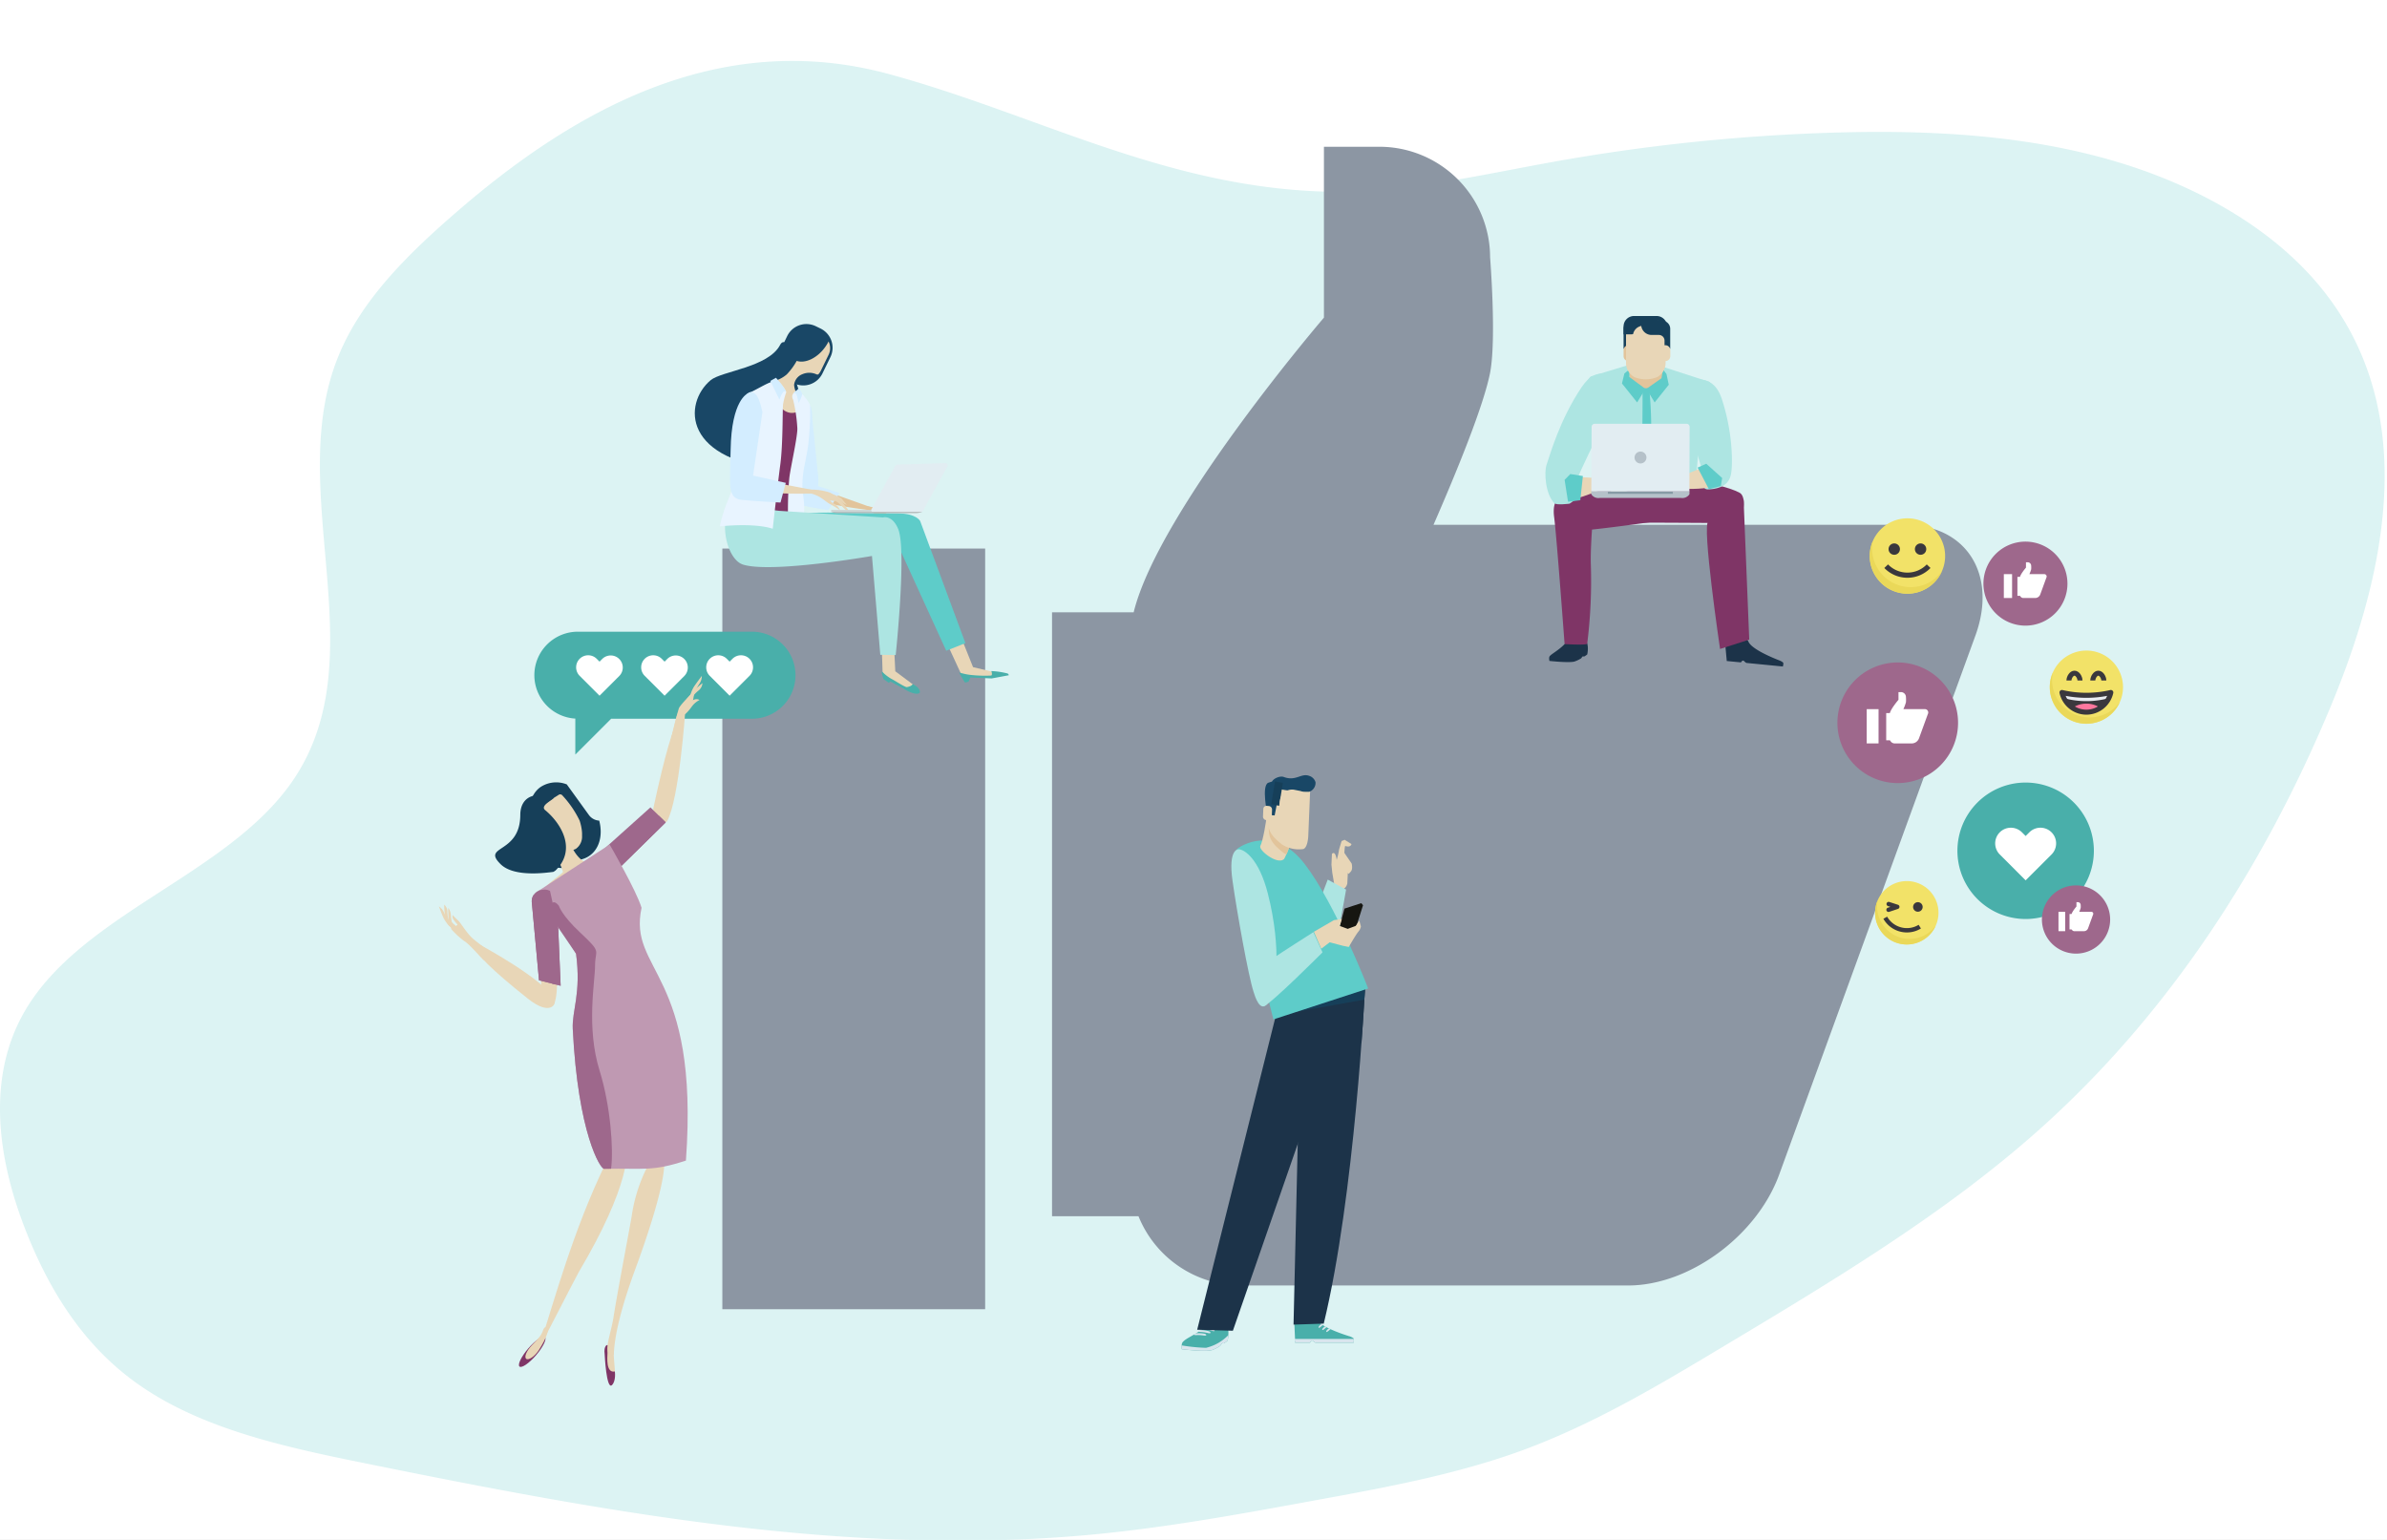 <svg xmlns="http://www.w3.org/2000/svg" xmlns:xlink="http://www.w3.org/1999/xlink" width="620" height="400" viewBox="0 0 620 400">
  <rect x="0" y="0" width="620" height="400" fill="#808080" stroke="none"/>
  <defs>
    <clipPath id="clip-path">
      <path id="Path_121345" data-name="Path 121345" d="M0,95.682H437.434v-321.8H0Z" transform="translate(0 226.121)" fill="none"/>
    </clipPath>
    <clipPath id="clip-Universities_illustration">
      <rect width="620" height="400"/>
    </clipPath>
  </defs>
  <g id="Universities_illustration" data-name="Universities – illustration" clip-path="url(#clip-Universities_illustration)">
    <rect width="620" height="400" fill="#fff"/>
    <g id="educate_0" transform="translate(-4.003 -2.6)">
      <path id="Path_148285" d="M345.94,52.29c21.15.92,41.89-4.16,62.62-7.85a496.354,496.354,0,0,1,69.54-7.32c24.81-.85,50.02.21,73.66,6.91s45.72,19.36,58.48,37.79c21.71,31.19,13.09,71.01-1.14,104.96-16.9,40.29-41.16,78.71-75.67,109.46-24.51,21.81-53.7,39.29-82.71,56.66-16.38,9.82-32.87,19.63-51.22,26.4-17.08,6.26-35.36,9.64-53.52,12.95-19.42,3.57-38.84,7.14-58.56,8.99-62.96,5.88-126.4-5.93-188.27-18.48-21.8-4.41-44.47-9.3-61.28-22.08-13.12-9.95-21.39-23.82-27.03-38.06-7.38-18.6-10.54-39.89-.4-57.37,15.01-25.8,53.83-35.64,70.23-60.8,21.03-32.23-3.05-74.61,11.29-109.49,5.96-14.55,18.1-26.46,30.7-37.35,30.01-26,67.92-47.83,112.24-35.77C272.4,32.05,305.17,50.52,345.94,52.29Z" fill="#dcf3f3"/>
    </g>
    <g id="Group_19580" data-name="Group 19580" transform="translate(114 264.242)">
      <g id="Group_19420" data-name="Group 19420" transform="translate(0 -226.121)" clip-path="url(#clip-path)">
        <g id="Group_19419" data-name="Group 19419" transform="translate(159.26 -0.001)">
          <path id="Path_121344" data-name="Path 121344" d="M65.875,29.2H-56.6c5.98-13.721,13-30.84,14.7-39.508,1.688-8.8,0-29.936,0-29.936A28.765,28.765,0,0,0-70.66-69h-14.4v44.391S-128,25.454-134.484,51.935h-21.2V208.8h22.456a28.749,28.749,0,0,0,26.648,17.989H-6.016c15.867,0,33.37-12.877,39.183-28.753l51-140.1C89.938,42.048,81.752,29.2,65.875,29.2" transform="translate(155.68 69)" fill="#8c96a3"/>
        </g>
      </g>
      <path id="Path_121346" data-name="Path 121346" d="M51.733,44.8h68.261V-152.784H51.733Z" transform="translate(21.891 31.032)" fill="#8c96a3"/>
      <g id="Group_19427" data-name="Group 19427" transform="translate(0 -226.121)" clip-path="url(#clip-path)">
        <g id="Group_19421" data-name="Group 19421" transform="translate(66.465 50.751)">
          <path id="Path_121347" data-name="Path 121347" d="M1.22,2.942C4.064.553,16.22-.385,19.276-6.227c1.7-3.253,4.877,5.3,3.885,8.634,5.815,18.165,2.932,24.186-2.2,23.809C-6.257,24.217-5.91,8.941,1.22,2.942" transform="translate(2.884 6.953)" fill="#194766"/>
        </g>
        <g id="Group_19422" data-name="Group 19422" transform="translate(94.92 89.274)">
          <path id="Path_121348" data-name="Path 121348" d="M0,.158s-.272,1.207,5.556,2.69A112.515,112.515,0,0,0,20.3,5.054L7.176.387S2.076-1.161,0,.158" transform="translate(0.001 0.374)" fill="#e2c49b"/>
        </g>
        <g id="Group_19423" data-name="Group 19423" transform="translate(109.625 93.364)">
          <path id="Path_121349" data-name="Path 121349" d="M.268.18c2.747.786,3.531,2.5,4.5,3.242a19.772,19.772,0,0,1,1.87,1.689C6.362,3.762,5.484,3.475,5.148,2.966s-.273-.283.726-.077c.565.118,1.262,1.38,1.812,2.123a2.331,2.331,0,0,0,.848.794A12.877,12.877,0,0,0,7.428,3.551,14.74,14.74,0,0,0,5.2.863,11.253,11.253,0,0,0,1.5-.328C-.03-.553-1.712-.389.268.18" transform="translate(0.633 0.425)" fill="#e2c49b"/>
        </g>
        <g id="Group_19424" data-name="Group 19424" transform="translate(115.296 94.662)">
          <path id="Path_121350" data-name="Path 121350" d="M0,0A15.443,15.443,0,0,1,2.239,1.523c.2.266.955,1.7.955,1.7a2.846,2.846,0,0,1-1.083-.911A24.893,24.893,0,0,0,0,0" fill="#e2c49b"/>
        </g>
        <g id="Group_19425" data-name="Group 19425" transform="translate(92.16 87.814)">
          <path id="Path_121351" data-name="Path 121351" d="M1.788.065S-3.623-1.141-4.171,2.116c-.312,1.852.726,2.825,2.362,3.158C1.244,5.9,4.754,6.446,4.754,6.446l2.93-4.462Z" transform="translate(4.226 0.153)" fill="#d3edff"/>
        </g>
        <g id="Group_19426" data-name="Group 19426" transform="translate(92.18 66.761)">
          <path id="Path_121352" data-name="Path 121352" d="M1.873,5.525.365-9.267s.11-3.868-1.285-3.788C-2.931-12.942-3.314-9.6-3.491-8.4a39.569,39.569,0,0,0-.828,9.558c.023,3.793-.249,8.078-.007,10.637.162,1.765,1.883-.194,3.672-.36,3.337-.315,2.528-5.909,2.528-5.909" transform="translate(4.427 13.057)" fill="#d3edff"/>
        </g>
      </g>
      <g id="Group_19428" data-name="Group 19428" transform="translate(130.941 -100.897)">
        <path id="Path_121354" data-name="Path 121354" d="M0,.462,4.941,11.178l6.851.151,3.461-.7L7.8,8.857,3.813-1.091Z" transform="translate(0 1.091)" fill="#e8d6b7"/>
      </g>
      <g id="Group_19436" data-name="Group 19436" transform="translate(0 -226.121)" clip-path="url(#clip-path)">
        <g id="Group_19429" data-name="Group 19429" transform="translate(135.184 136.201)">
          <path id="Path_121355" data-name="Path 121355" d="M.432.886,1.343.673,1.852-.434l5.526.243,4.452-.827a.818.818,0,0,0-.3-.45A19.974,19.974,0,0,0,7.288-2.1s.364.959-.03,1.163a33.359,33.359,0,0,1-5.681-.206C-.184-1.388-1.1-1.832-1.016-1.6-.9-1.254.432.886.432.886" transform="translate(1.02 2.095)" fill="#49afaa"/>
        </g>
        <g id="Group_19430" data-name="Group 19430" transform="translate(92.115 95.028)">
          <path id="Path_121356" data-name="Path 121356" d="M3.41,2.964l16.153-.431L31.6,28.875l4.984-1.97L24.841-4.792s-.931-2-5.808-2c-4.75,0-23.913-.524-26.089.081C-12.219-5.276,4.3-1.412,3.41,2.964" transform="translate(8.058 7.005)" fill="#5eccc9"/>
        </g>
        <g id="Group_19431" data-name="Group 19431" transform="translate(88.998 46.053)">
          <path id="Path_121357" data-name="Path 121357" d="M3.16,3.813a5.55,5.55,0,0,1-7.419,2.56l-.094-2.98A5.548,5.548,0,0,1-6.907-4.022l.912-1.87A5.548,5.548,0,0,1,1.421-8.451l1.247.606A5.551,5.551,0,0,1,5.227-.425Z" transform="translate(7.468 9.012)" fill="#194766"/>
        </g>
        <g id="Group_19432" data-name="Group 19432" transform="translate(86.563 50.575)">
          <path id="Path_121358" data-name="Path 121358" d="M4.354,0a10.483,10.483,0,0,1-.8,1.348c-2.064,2.956-5.2,4.439-7.469,3.7A16.821,16.821,0,0,1-6.508,8.569,8.475,8.475,0,0,1-9.65,10.255c-1.452,2.059-.629,7.991,4.555,8.6,3.12.367,2.481-2.917,1.39-4.967a5.588,5.588,0,0,1-.887-2.61A3.366,3.366,0,0,1-2.4,8.488a4.531,4.531,0,0,1,3.586.037.629.629,0,0,0,.511.02,3.886,3.886,0,0,0,.666-.963l2-4.114A3.919,3.919,0,0,0,4.354,0" transform="translate(10.289)" fill="#e8d6b7"/>
        </g>
        <g id="Group_19433" data-name="Group 19433" transform="translate(84.935 67.643)">
          <path id="Path_121359" data-name="Path 121359" d="M0,9.555s2.372.49,3.027.736A11,11,0,0,0,6.478,10.2S6.8-2.488,7.427-6.916,9.2-12.548,9.186-13.933A15.333,15.333,0,0,0,8.6-18.385c-.394-1.716.753-4,.361-3.565-.625.706-2.97,1.8-5.162-.626C3.426-22.993,0,9.555,0,9.555" transform="translate(0 22.58)" fill="#7f3566"/>
        </g>
        <g id="Group_19434" data-name="Group 19434" transform="translate(90.659 63.13)">
          <path id="Path_121360" data-name="Path 121360" d="M.8,0S4.018,3.245,3.888,4.312a79.227,79.227,0,0,1-.539,10.315C2.607,19.4,2.012,20.58,1.891,24.06s.685,4.259.393,8.535c-.229,3.349-.757,6.3-.757,6.3a2.777,2.777,0,0,1-2.664-.82c-1.148-1.24-.731-12.884-.312-15.751S.658,11.942.557,9.945a40.65,40.65,0,0,0-1.1-7.393C-1.425.985.543.162.8,0" transform="translate(1.882)" fill="#e8f4ff"/>
        </g>
        <g id="Group_19435" data-name="Group 19435" transform="translate(92.007 62.827)">
          <path id="Path_121361" data-name="Path 121361" d="M.4,0A1.7,1.7,0,0,1,0,.433a7.3,7.3,0,0,0-.945.861S-.3.981-.055,1.54A10.837,10.837,0,0,1,.433,3.766S1.624,1.8,1.343,1.173C.829.043.4,0,.4,0" transform="translate(0.943 0)" fill="#d3edff"/>
        </g>
      </g>
      <g id="Group_19437" data-name="Group 19437" transform="translate(115.008 -97.743)">
        <path id="Path_121363" data-name="Path 121363" d="M0,.219l.239,7.5,1.53,1.8L5.843,11.87l3.02-.546L3.538,7.357,3.149-.517Z" transform="translate(0 0.517)" fill="#e8d6b7"/>
      </g>
      <g id="Group_19446" data-name="Group 19446" transform="translate(0 -226.121)" clip-path="url(#clip-path)">
        <g id="Group_19438" data-name="Group 19438" transform="translate(115.043 136.3)">
          <path id="Path_121364" data-name="Path 121364" d="M.13.584,1.5,1.562l.421-.333L6.456,3.716S8.85,4.922,9.514,4.14c.213-.25-.053-1.073-.823-1.644a6.451,6.451,0,0,0-.976-.623s-.158.585-1.518.808C5.764,2.757,3.069.974,2.145.513A10.627,10.627,0,0,1-.261-1.373C-.477-1.084.13.584.13.584" transform="translate(0.308 1.38)" fill="#49afaa"/>
        </g>
        <g id="Group_19439" data-name="Group 19439" transform="translate(74.316 89.553)">
          <path id="Path_121365" data-name="Path 121365" d="M2.592,0,4.539,4.6l3.349.411L34.921,6.736s2.421-.749,3.958,3.074c2.194,5.441-.672,32.67-.672,32.67l-4-.063L32.043,16.743S6.061,21.289-1.422,18.99c-2.87-.881-5.065-5.952-4.655-11.073a17.544,17.544,0,0,1,3-7.706Z" transform="translate(6.127)" fill="#ade5e2"/>
        </g>
        <g id="Group_19440" data-name="Group 19440" transform="translate(72.973 60.891)">
          <path id="Path_121366" data-name="Path 121366" d="M4.085,11.4S5.338.065,6.051-5.3s.554-14.364.717-15.652A18.506,18.506,0,0,1,7.61-24.1S6.3-27.027,4.6-26.93c-1.5.083-4.732,2.274-7.022,3.2-1.584.646-2.257,18.107-2.4,19.06C-5.335-1.24-7.02,2.694-8.113,5.408a39.208,39.208,0,0,0-1.54,5.382S-1,9.771,4.085,11.4" transform="translate(9.653 26.933)" fill="#e8f4ff"/>
        </g>
        <g id="Group_19441" data-name="Group 19441" transform="translate(86.08 60.004)">
          <path id="Path_121367" data-name="Path 121367" d="M.435,0,1.708,1.435s1.778,2.456,1.2,2.111C2.176,3.108,1.333,5.67,1.333,5.67L-1.029.821Z" transform="translate(1.029)" fill="#d3edff"/>
        </g>
        <g id="Group_19442" data-name="Group 19442" transform="translate(76.944 86.438)">
          <path id="Path_121368" data-name="Path 121368" d="M.07.327S-1.905,1.733,5.565,2.5a153.642,153.642,0,0,0,18.618.216L7.095-.52S2.381-1.476.07.327" transform="translate(0.166 0.773)" fill="#e8d6b7"/>
        </g>
        <g id="Group_19443" data-name="Group 19443" transform="translate(94.17 89.064)">
          <path id="Path_121369" data-name="Path 121369" d="M.355.225C3.9.691,5.2,2.505,6.53,3.188a24.554,24.554,0,0,1,2.631,1.62c-.6-1.479-1.736-1.672-2.25-2.192s-.391-.278.882-.2c.723.046,1.826,1.361,2.646,2.115a2.994,2.994,0,0,0,1.2.764,14.708,14.708,0,0,0-1.8-2.367A18.487,18.487,0,0,0,6.576.235,15.349,15.349,0,0,0,1.781-.532C-.154-.552-2.2-.106.355.225" transform="translate(0.839 0.532)" fill="#e8d6b7"/>
        </g>
        <g id="Group_19444" data-name="Group 19444" transform="translate(101.387 89.873)">
          <path id="Path_121370" data-name="Path 121370" d="M0,0A20.6,20.6,0,0,1,3.057,1.369c.3.268,1.5,1.772,1.5,1.772A3.727,3.727,0,0,1,3.05,2.28,31.523,31.523,0,0,0,0,0" fill="#e8d6b7"/>
        </g>
        <g id="Group_19445" data-name="Group 19445" transform="translate(75.607 63.706)">
          <path id="Path_121371" data-name="Path 121371" d="M1.782,6.457,4.213-10s-.6-3.39-1.655-4.55C1.31-15.929.382-14.869.382-14.869S-3.85-13.24-4.045-.212C-4.183,8.708-5,12.376-1.156,12.763c3.585.363,10.062.69,10.062.69l1.376-5.115Z" transform="translate(4.212 15.259)" fill="#d3edff"/>
        </g>
      </g>
      <path id="Path_121373" data-name="Path 121373" d="M71.59-159.356H95.176v-.485H71.59Z" transform="translate(30.293 28.046)" fill="#ccd6d6"/>
      <g id="Group_19454" data-name="Group 19454" transform="translate(0 -226.121)" clip-path="url(#clip-path)">
        <g id="Group_19447" data-name="Group 19447" transform="translate(112.293 82.171)">
          <path id="Path_121374" data-name="Path 121374" d="M0,3.606a.644.644,0,0,0,.6.679h12.1c.327,0,.777-.239,1.178-1.193l5.98-10.918a.624.624,0,0,0-.7-.683L6.743-8.137a1.163,1.163,0,0,0-.784.825Z" transform="translate(0 8.521)" fill="#e2edf2"/>
        </g>
        <g id="Group_19448" data-name="Group 19448" transform="translate(101.826 94.811)">
          <path id="Path_121375" data-name="Path 121375" d="M3.548,0H-8.384A4.434,4.434,0,0,0-6.451.374H13.423A4.423,4.423,0,0,0,15.357,0Z" transform="translate(8.384)" fill="#b7bfbf"/>
        </g>
        <g id="Group_19449" data-name="Group 19449" transform="translate(301.669 85.117)">
          <path id="Path_121376" data-name="Path 121376" d="M2.29,3.721s18.147.036,25.15.145c4.847.071,5.288-6.838,3.376-7.879-5.8-3.159-23.909-4.78-23.909-4.78L-5.412,2.518s.693-.02,7.7,1.2" transform="translate(5.412 8.793)" fill="#7f3566"/>
        </g>
        <g id="Group_19450" data-name="Group 19450" transform="translate(325.044 60.484)">
          <path id="Path_121377" data-name="Path 121377" d="M.427.035s4.666-1.306,6.7,4.786c3.118,9.349,2.842,17.925,2.408,19.752-.2.841-.8,3.747-6.011,3.86C1.4,28.478,2.25,23.947,2.25,23.947a98.769,98.769,0,0,1-2.8-10.355C-1.993,7.082.427.035.427.035" transform="translate(1.009 0.083)" fill="#ade5e2"/>
        </g>
        <g id="Group_19451" data-name="Group 19451" transform="translate(297.711 56.648)">
          <path id="Path_121378" data-name="Path 121378" d="M9.651,1.332-2.313-2.538l-9.057-.609-9.924,3s-3.249,2.24-.232,9.431,1.856,18.467,1.856,18.467l25.6.82A208.386,208.386,0,0,1,8.11,7.732c.38-2.325.427-5.062,1.541-6.4" transform="translate(22.809 3.147)" fill="#ade5e2"/>
        </g>
        <g id="Group_19452" data-name="Group 19452" transform="translate(312.513 57.399)">
          <path id="Path_121379" data-name="Path 121379" d="M.029,9.059H1.334a108.485,108.485,0,0,0-.2-30.467c-.393.235-.784.47-1.18.7C.282-10.453-.281-.2.029,9.059" transform="translate(0.068 21.408)" fill="#5eccc9"/>
        </g>
        <g id="Group_19453" data-name="Group 19453" transform="translate(308.468 47.765)">
          <path id="Path_121380" data-name="Path 121380" d="M2.744,3.66A2.978,2.978,0,0,1,.247,6.3h-3.38A2.972,2.972,0,0,1-5.628,3.66Q-6.045.24-6.459-3.184c-.185-1.369.628-4.113,2.428-4.926a6.459,6.459,0,0,1,5.176,0c1.8.813,2.614,3.556,2.429,4.926Q3.158.24,2.744,3.66" transform="translate(6.485 8.65)" fill="#e2c49b"/>
        </g>
      </g>
      <g id="Group_19455" data-name="Group 19455" transform="translate(307.293 -168.271)">
        <path id="Path_121382" data-name="Path 121382" d="M1.809,1.5-.34,5.019-4.275.1l.619-2.59L-2.378-3.54l.016,1.95Z" transform="translate(4.275 3.54)" fill="#5eccc9"/>
      </g>
      <g id="Group_19456" data-name="Group 19456" transform="translate(313.637 -168.291)">
        <path id="Path_121383" data-name="Path 121383" d="M0,1.5,2.145,5.025,5.809.439l-.6-2.809L4.289-3.554l-.371,2.3Z" transform="translate(0 3.554)" fill="#5eccc9"/>
      </g>
      <g id="Group_19476" data-name="Group 19476" transform="translate(0 -226.121)" clip-path="url(#clip-path)">
        <g id="Group_19457" data-name="Group 19457" transform="translate(307.709 43.965)">
          <path id="Path_121384" data-name="Path 121384" d="M1.573,0A2.7,2.7,0,0,0-.691,1.222h-.929a2.1,2.1,0,0,0-2.1,2.1V8.5h1.474V6.393A1.476,1.476,0,0,1-.767,4.92h.4A2.708,2.708,0,0,0,2.338,2.212V0Z" transform="translate(3.717)" fill="#163f59"/>
        </g>
        <g id="Group_19458" data-name="Group 19458" transform="translate(307.709 51.553)">
          <path id="Path_121385" data-name="Path 121385" d="M.8.845A1.284,1.284,0,0,1-.491,2.128H-.6A1.283,1.283,0,0,1-1.88.845V-.714A1.284,1.284,0,0,1-.6-2h.107A1.29,1.29,0,0,1,.687-1.23" transform="translate(1.88 1.996)" fill="#e2c49b"/>
        </g>
        <g id="Group_19459" data-name="Group 19459" transform="translate(311.848 43.965)">
          <path id="Path_121386" data-name="Path 121386" d="M0,.611V-1.445H4.444a2.705,2.705,0,0,1,2.707,2.7V3.317H2.705A2.7,2.7,0,0,1,0,.611" transform="translate(0 1.445)" fill="#163f59"/>
        </g>
        <g id="Group_19460" data-name="Group 19460" transform="translate(308.343 45.181)">
          <path id="Path_121387" data-name="Path 121387" d="M3.055,3.325A4.229,4.229,0,0,1,.863,6.8a7.854,7.854,0,0,1-5.9,0A4.222,4.222,0,0,1-7.22,3.325V-5.839A2.271,2.271,0,0,1-4.815-7.858H.649A2.271,2.271,0,0,1,3.055-5.839Z" transform="translate(7.22 7.858)" fill="#e8d6b7"/>
        </g>
        <g id="Group_19461" data-name="Group 19461" transform="translate(312.279 43.965)">
          <path id="Path_121388" data-name="Path 121388" d="M.669,0A2.7,2.7,0,0,1,2.934,1.222h.931a2.1,2.1,0,0,1,2.095,2.1V8.5H4.485V6.393A1.476,1.476,0,0,0,3.008,4.92H1.123A2.706,2.706,0,0,1-1.582,2.212V0Z" transform="translate(1.582)" fill="#163f59"/>
        </g>
        <g id="Group_19462" data-name="Group 19462" transform="translate(317.167 51.553)">
          <path id="Path_121389" data-name="Path 121389" d="M0,.381A1.281,1.281,0,0,1,1.284-.9h.108A1.284,1.284,0,0,1,2.676.381V1.94A1.286,1.286,0,0,1,1.392,3.223H1.284A1.284,1.284,0,0,1,.108,2.459" transform="translate(0 0.901)" fill="#e8d6b7"/>
        </g>
        <g id="Group_19463" data-name="Group 19463" transform="translate(307.708 43.965)">
          <path id="Path_121390" data-name="Path 121390" d="M1.359.769A2.821,2.821,0,0,0,1.41.238V-1.818H-.505A2.705,2.705,0,0,0-3.212.886V2.945H-1.3A2.632,2.632,0,0,0-.74,2.887,2.716,2.716,0,0,1,1.359.769" transform="translate(3.212 1.818)" fill="#163f59"/>
        </g>
        <g id="Group_19464" data-name="Group 19464" transform="translate(288.373 127.964)">
          <path id="Path_121391" data-name="Path 121391" d="M.044,1.3c-.279.339-.074,1.23-.074,1.23s4.883.544,6.455.175a8.254,8.254,0,0,0,1.749-.82c.108-.063.3-.438.408-.5.2-.118.3.078.467-.027A5.336,5.336,0,0,0,9.8.838C10.226-1.4,9.654-2.3,9.654-2.3S5.5-3.686,4.717-2.724C2.881-.454.654.555.044,1.3" transform="translate(0.103 3.064)" fill="#1c3349"/>
        </g>
        <g id="Group_19465" data-name="Group 19465" transform="translate(334.172 127.761)">
          <path id="Path_121392" data-name="Path 121392" d="M0,.633l.339,3.69,3.694.36s.255-.494.568-.464c.262.026.554.572.909.608.777.08,1.642.161,1.985.195l7.412.726s.243-.746.064-1.029a3.611,3.611,0,0,0-1.086-.595C12.03,3.4,6.733,1.194,5.96-.723,5.024-3.056,0,.633,0,.633" transform="translate(0 1.496)" fill="#1c3349"/>
        </g>
        <g id="Group_19466" data-name="Group 19466" transform="translate(316.096 83.172)">
          <path id="Path_121393" data-name="Path 121393" d="M3.714,0-8.777,5.1s8.861,1.264,14.4.137C9.368,4.473,3.885-.16,3.714,0" transform="translate(8.777 0.003)" fill="#e8d6b7"/>
        </g>
        <g id="Group_19467" data-name="Group 19467" transform="translate(289.572 89.979)">
          <path id="Path_121394" data-name="Path 121394" d="M3.17.288s-1.2,11.405-1.032,17.436A130.873,130.873,0,0,1,1.2,38.415c-.067.457-5.876.114-5.876.114S-6.762,10.254-7.384,5.6-6.2-2.419,3.17.288" transform="translate(7.492 0.68)" fill="#7f3566"/>
        </g>
        <g id="Group_19468" data-name="Group 19468" transform="translate(329.345 91.698)">
          <path id="Path_121395" data-name="Path 121395" d="M2.209.594S.336,3.551-4.8,4.25C-6.654,4.5-1.8,37.35-1.8,37.35L5.783,34.92,4.315-1.4Z" transform="translate(5.221 1.404)" fill="#7f3566"/>
        </g>
        <g id="Group_19469" data-name="Group 19469" transform="translate(291.032 85.098)">
          <path id="Path_121396" data-name="Path 121396" d="M7.378,3.643S-2.542,5.058-9.162,5.753c-2.428.255-4.528-6.539-4.81-6.835a5.021,5.021,0,0,0-3.461-1.688C-16-4.319-8.57-5.759-.808-7.582s8.946-.672,8.946-.672Z" transform="translate(17.435 8.61)" fill="#7f3566"/>
        </g>
        <g id="Group_19470" data-name="Group 19470" transform="translate(291.032 85.098)">
          <path id="Path_121397" data-name="Path 121397" d="M4.944.306C-2.818,2.129-10.246,3.568-11.682,5.117A5.009,5.009,0,0,1-8.22,6.805c.075.081.524,2.261.844,3.04C-8.642,7.565,9.6,1.135,13.542-.53c-.737-.235-2.882-.5-8.6.835" transform="translate(11.683 0.723)" fill="#7f3566"/>
        </g>
        <g id="Group_19471" data-name="Group 19471" transform="translate(287.403 58.921)">
          <path id="Path_121398" data-name="Path 121398" d="M5.146.25S1.157-2.874-2.742,2.924c-5.717,8.495-8.2,17.535-9.108,20.149-.694,2.008-.31,7.676,2.025,10.013.564.564,3.939.111,3.939.111l2.216-1.53L-4.6,29.884l-.051-1.407s2.835-6.835,6.313-13.3S5.146.25,5.146.25" transform="translate(12.161 0.59)" fill="#ade5e2"/>
        </g>
        <g id="Group_19472" data-name="Group 19472" transform="translate(293.972 85.738)">
          <path id="Path_121399" data-name="Path 121399" d="M.295,0,13.238.675S.77,6.4.359,5.41C-1.978-.178.295,0,.295,0" transform="translate(0.697 0)" fill="#e8d6b7"/>
        </g>
        <g id="Group_19473" data-name="Group 19473" transform="translate(301.973 84.969)">
          <path id="Path_121400" data-name="Path 121400" d="M.033.11C.79-.253.72-.26.72-.26A3.118,3.118,0,0,0,2.414.716c.5.075,2.1.1,2.1.1L6.9.871,8.007.81A2.044,2.044,0,0,1,8.8.834c.482.309.07.558.07.558L4.594,2l4.1.511s.517.152.542.431c.021.26-.149.252-.149.252L4.322,3.7l2.092.5s.5.162.535.433c.044.3.061.377.061.377l-4.385-.43S-.723.474.033.11" transform="translate(0.078 0.26)" fill="#e8d6b7"/>
        </g>
        <g id="Group_19474" data-name="Group 19474" transform="translate(306.374 87.981)">
          <path id="Path_121401" data-name="Path 121401" d="M.132,0,3,.524a2.377,2.377,0,0,1,.944.258.386.386,0,0,1,.139.537l-4.4-.37Z" transform="translate(0.313)" fill="#e8d6b7"/>
        </g>
        <g id="Group_19475" data-name="Group 19475" transform="translate(299.31 89.395)">
          <path id="Path_121402" data-name="Path 121402" d="M7.584.251A.091.091,0,0,1,7.6.225L7.584-.592h-25.5V.225a.048.048,0,0,0,0,.026l.088.152a2.21,2.21,0,0,0,2.1.834H5.391A2.211,2.211,0,0,0,7.5.4Z" transform="translate(17.922 0.592)" fill="#b5c1c9"/>
        </g>
      </g>
      <path id="Path_121404" data-name="Path 121404" d="M213.35-162.6h16.886v-.575H213.35Z" transform="translate(90.278 26.637)" fill="#879ba5"/>
      <g id="Group_19479" data-name="Group 19479" transform="translate(0 -226.121)" clip-path="url(#clip-path)">
        <g id="Group_19477" data-name="Group 19477" transform="translate(299.333 71.966)">
          <path id="Path_121405" data-name="Path 121405" d="M7.572,5.209,7.64-11.515a.792.792,0,0,0-.8-.8H-17.024a.8.8,0,0,0-.8.8L-17.9,5.209Z" transform="translate(17.895 12.311)" fill="#e2edf2"/>
        </g>
        <g id="Group_19478" data-name="Group 19478" transform="translate(310.557 79.18)">
          <path id="Path_121406" data-name="Path 121406" d="M.92.459A1.558,1.558,0,0,1-.636,2,1.535,1.535,0,0,1-2.173.459,1.552,1.552,0,0,1-.62-1.085,1.54,1.54,0,0,1,.92.459" transform="translate(2.173 1.085)" fill="#b5c1c9"/>
        </g>
      </g>
      <g id="Group_19480" data-name="Group 19480" transform="translate(292.393 -141.11)">
        <path id="Path_121408" data-name="Path 121408" d="M.264,2.139-.625-3.537.851-5.054l3.269.522-.669,6.28Z" transform="translate(0.625 5.054)" fill="#5eccc9"/>
      </g>
      <g id="Group_19481" data-name="Group 19481" transform="translate(326.938 -143.789)">
        <path id="Path_121409" data-name="Path 121409" d="M1.794,1.725,2.136-.363-2-4.076l-2.24,1.01,2.927,5.6Z" transform="translate(4.24 4.076)" fill="#5eccc9"/>
      </g>
      <g id="Group_19495" data-name="Group 19495" transform="translate(0 -226.121)" clip-path="url(#clip-path)">
        <g id="Group_19482" data-name="Group 19482" transform="translate(222.209 303.482)">
          <path id="Path_121410" data-name="Path 121410" d="M0,.733.208,5.456H4.05s.216-.583.541-.583c.273,0,.628.583,1,.583h9.78s.175-.874-.037-1.174a3.589,3.589,0,0,0-1.18-.556C12.166,3.109,6.484,1.187,5.493-.91,4.294-3.458,0,.733,0,.733" transform="translate(0 1.732)" fill="#49afaa"/>
        </g>
        <g id="Group_19483" data-name="Group 19483" transform="translate(222.244 309.679)">
          <path id="Path_121411" data-name="Path 121411" d="M4.57,0a3.051,3.051,0,0,1-.034.992h-9.78c-.373,0-.727-.585-1-.585-.324,0-.541.585-.541.585h-3.841L-10.8,0Z" transform="translate(10.8)" fill="#d8e5ed"/>
        </g>
        <g id="Group_19484" data-name="Group 19484" transform="translate(230.472 306.89)">
          <path id="Path_121412" data-name="Path 121412" d="M.007.28C.089.4.308.26.6.017c.7-.593.636-.525.455-.626C.93-.675.781-.743.377-.387.093-.138-.08.153.007.28" transform="translate(0.016 0.662)" fill="#d8e5ed"/>
        </g>
        <g id="Group_19485" data-name="Group 19485" transform="translate(229.429 306.386)">
          <path id="Path_121413" data-name="Path 121413" d="M.006.279C.093.4.314.262.6.019c.7-.592.635-.528.457-.625C.933-.674.785-.742.379-.385.093-.136-.078.156.006.279" transform="translate(0.015 0.66)" fill="#d8e5ed"/>
        </g>
        <g id="Group_19486" data-name="Group 19486" transform="translate(228.476 305.813)">
          <path id="Path_121414" data-name="Path 121414" d="M.007.28C.09.4.315.263.6.016c.7-.591.639-.528.457-.623C.933-.674.782-.744.378-.386.093-.136-.079.156.007.28" transform="translate(0.015 0.661)" fill="#d8e5ed"/>
        </g>
        <g id="Group_19487" data-name="Group 19487" transform="translate(192.901 304.875)">
          <path id="Path_121415" data-name="Path 121415" d="M.046,1.735A3.358,3.358,0,0,0-.042,3.38s5.915.727,7.819.233a9.572,9.572,0,0,0,2.118-1.1c.135-.083.369-.585.5-.67.236-.154.36.107.564-.034a7.025,7.025,0,0,0,.905-.69c.519-3-.174-4.2-.174-4.2S7.9-4.931,6.957-3.643C4.734-.608.884.307.046,1.735" transform="translate(0.109 4.099)" fill="#49afaa"/>
        </g>
        <g id="Group_19488" data-name="Group 19488" transform="translate(192.883 308.695)">
          <path id="Path_121416" data-name="Path 121416" d="M0,.789a46.44,46.44,0,0,0,6.364.633,11.858,11.858,0,0,0,5.788-3.287,13.254,13.254,0,0,1-.168,1.4,6.788,6.788,0,0,1-.905.69c-.2.141-.327-.12-.564.034-.131.085-.364.588-.5.67A9.541,9.541,0,0,1,7.9,2.027C6,2.521.082,1.794.082,1.794A4.5,4.5,0,0,1,0,.789" transform="translate(0.003 1.865)" fill="#d8e5ed"/>
        </g>
        <g id="Group_19489" data-name="Group 19489" transform="translate(196.103 308.196)">
          <path id="Path_121417" data-name="Path 121417" d="M0,.093C-.025.217.22.29.55.271A9.436,9.436,0,0,1,2.585.382c.339.053.625.007.64-.13s-.248-.315-.582-.366A9.441,9.441,0,0,0,.635-.2C.308-.179.028-.038,0,.093" transform="translate(0.001 0.22)" fill="#d8e5ed"/>
        </g>
        <g id="Group_19490" data-name="Group 19490" transform="translate(197.241 307.376)">
          <path id="Path_121418" data-name="Path 121418" d="M0,.072C-.018.2.231.3.56.314a9.655,9.655,0,0,1,2.007.3C2.9.7,3.18.672,3.188.53S2.939.184,2.612.1A9.437,9.437,0,0,0,.624-.169C.3-.179.023-.059,0,.072" transform="translate(0.001 0.169)" fill="#d8e5ed"/>
        </g>
        <g id="Group_19491" data-name="Group 19491" transform="translate(198.347 306.601)">
          <path id="Path_121419" data-name="Path 121419" d="M0,.06C-.017.2.235.322.56.366A9.764,9.764,0,0,1,2.538.844c.326.115.6.11.6-.037S2.895.431,2.573.32A9.627,9.627,0,0,0,.611-.132C.291-.172.016-.074,0,.06" transform="translate(0.001 0.141)" fill="#d8e5ed"/>
        </g>
        <g id="Group_19492" data-name="Group 19492" transform="translate(231.831 180.021)">
          <path id="Path_121420" data-name="Path 121420" d="M.249,3.626-.374-.013-.589-2.1l.122-2.8S.387-6.016.773-3.359A17.231,17.231,0,0,0,1.4-6.085l.648-2.156.787-.327L4.611-7.459s-.164.989-1.605.492c-.154-.056-.239,1.8-.239,1.8L4.658-2.411s.369,1.437-.2,2.069L3.9.29,3.666.039,3.527,2.811A2.406,2.406,0,0,1,2.371,4.353c-.928.45-.394,1.49-.394,1.49Z" transform="translate(0.589 8.568)" fill="#e8d6b7"/>
        </g>
        <g id="Group_19493" data-name="Group 19493" transform="translate(225.955 190.356)">
          <path id="Path_121421" data-name="Path 121421" d="M.875,6.82S-2.83-.62-1.927-3.354s4.77-12.764,4.77-12.764l4.765,2.6S4.233,6.207,3.161,7.543s-2-.306-2.286-.723" transform="translate(2.069 16.118)" fill="#ade5e2"/>
        </g>
        <g id="Group_19494" data-name="Group 19494" transform="translate(221.984 218.802)">
          <path id="Path_121422" data-name="Path 121422" d="M2.333,25.837l-7.846.262,1.9-82.168,16.645-4.99S10.419-7.5,2.333,25.837" transform="translate(5.513 61.059)" fill="#1c3349"/>
        </g>
      </g>
      <g id="Group_19496" data-name="Group 19496" transform="translate(196.957 -5.742)">
        <path id="Path_121424" data-name="Path 121424" d="M6.1,1.483-14.41,83.4l9.272.262L25.121-3.5Z" transform="translate(14.41 3.504)" fill="#1c3349"/>
      </g>
      <g id="Group_19501" data-name="Group 19501" transform="translate(0 -226.121)" clip-path="url(#clip-path)">
        <g id="Group_19497" data-name="Group 19497" transform="translate(223.462 218.802)">
          <path id="Path_121425" data-name="Path 121425" d="M.122,1.648,1.454.7,16.781-3.894s-.266,5.441-.889,13.935L-.288,19.384Z" transform="translate(0.288 3.894)" fill="#1c3349"/>
        </g>
        <g id="Group_19498" data-name="Group 19498" transform="translate(217.389 218.802)">
          <path id="Path_121426" data-name="Path 121426" d="M0,2.036l.075-.283L9.387-.69,23.142-4.811s-.048.971-.149,2.731Z" transform="translate(0 4.811)" fill="#163f59"/>
        </g>
        <g id="Group_19499" data-name="Group 19499" transform="translate(206.458 180.174)">
          <path id="Path_121427" data-name="Path 121427" d="M.4.557s8.959-6.3,17.041,4.2,16.534,32.4,16.534,32.4L9.356,45.187,1.35,13.336S-3.091,2.659.4.557" transform="translate(0.939 1.317)" fill="#5eccc9"/>
        </g>
        <g id="Group_19500" data-name="Group 19500" transform="translate(205.834 182.486)">
          <path id="Path_121428" data-name="Path 121428" d="M.559,0S-2.213-.26-1.027,8.138,3.1,32.9,4.442,37.016c.334,1.02,1.667,5.775,3.807,2.888s3.565-14-.08-28.352C5.832,2.35,1.985,0,.559,0" transform="translate(1.322 0.001)" fill="#ade5e2"/>
        </g>
      </g>
      <g id="Group_19502" data-name="Group 19502" transform="translate(233.858 -29.642)">
        <path id="Path_121430" data-name="Path 121430" d="M1.7,0l.457.539L.376,6.145-3.195,7.21l-.824-.76,1.362-5.034Z" transform="translate(4.019)" fill="#161611"/>
      </g>
      <g id="Group_19511" data-name="Group 19511" transform="translate(0 -226.121)" clip-path="url(#clip-path)">
        <g id="Group_19503" data-name="Group 19503" transform="translate(227.269 200.581)">
          <path id="Path_121431" data-name="Path 121431" d="M0,.991,5.216-2.037l2.059-.3L6.729-.523,8.785.235l2.058-.759.965-1.362.41,1.513A3.065,3.065,0,0,1,11.53.991c-.546.608-2.468,3.942-2.468,3.942l-1.514-.3-3.43-.911L1.92,5.386Z" transform="translate(0 2.342)" fill="#e8d6b7"/>
        </g>
        <g id="Group_19504" data-name="Group 19504" transform="translate(213.021 204.015)">
          <path id="Path_121432" data-name="Path 121432" d="M0,5.047s1.107-8.4,3.33-9.976,10.779-7,10.779-7l2.378,5.25S3.013,6.8,1.429,7.148,0,5.574,0,5.047" transform="translate(0.003 11.928)" fill="#ade5e2"/>
        </g>
        <g id="Group_19505" data-name="Group 19505" transform="translate(213.318 173.945)">
          <path id="Path_121433" data-name="Path 121433" d="M2.637,1.3C1.127,5.692.168,7.836-.08,8.055c-1.7,1.513-6.727-2.4-6.1-3.485s1.594-6.6,1.56-7.46S3.532-1.308,2.637,1.3" transform="translate(6.231 3.067)" fill="#e8d6b7"/>
        </g>
        <g id="Group_19506" data-name="Group 19506" transform="translate(215.547 173.985)">
          <path id="Path_121434" data-name="Path 121434" d="M1.144.347A15.845,15.845,0,0,0-2.636-.819c-.068,1.47-.1,2.93-.031,3.911C-2.486,5.82-.423,7.28.855,8.392A4.18,4.18,0,0,0,1.9,9.015c.346-.739.948-2.347,2.032-5.51C4.342,2.322,2.867,1.166,1.144.347" transform="translate(2.704 0.819)" fill="#e2c49b"/>
        </g>
        <g id="Group_19507" data-name="Group 19507" transform="translate(215.336 165.629)">
          <path id="Path_121435" data-name="Path 121435" d="M3.268.259l-.519,12.61s-.124,2.991-1.316,3.323a8.175,8.175,0,0,1-5.594-1.255c-1.275-1.109-3.346-2.572-3.525-5.3A91.683,91.683,0,0,1-7.31.445S-6.271-1.611-2.227.014,3.268.259,3.268.259" transform="translate(7.723 0.611)" fill="#e8d6b7"/>
        </g>
        <g id="Group_19508" data-name="Group 19508" transform="translate(216.396 163.244)">
          <path id="Path_121436" data-name="Path 121436" d="M2.859.046A2.46,2.46,0,0,1,4.539,1.717,2.438,2.438,0,0,1,2.875,4.2a38.462,38.462,0,0,1-7.1-.593A4.453,4.453,0,0,1-6.718,1.856c-.357-.7,1.806-1.963,3.031-1.5C-.562,1.528.78-.7,2.859.046" transform="translate(6.758 0.109)" fill="#194766"/>
        </g>
        <g id="Group_19509" data-name="Group 19509" transform="translate(214.536 164.834)">
          <path id="Path_121437" data-name="Path 121437" d="M.988.166.763,5.62.208,8.467l-.66-.053-1.205-.1S-3.326.664-1.423-.036.9-.268.988.166" transform="translate(2.334 0.393)" fill="#194766"/>
        </g>
        <g id="Group_19510" data-name="Group 19510" transform="translate(214.053 171.199)">
          <path id="Path_121438" data-name="Path 121438" d="M.675.883a.823.823,0,0,1-.912.781l-.511-.044A.919.919,0,0,1-1.594.691l.083-2A.826.826,0,0,1-.6-2.084l.512.043a.911.911,0,0,1,.843.928Z" transform="translate(1.594 2.088)" fill="#e8d6b7"/>
        </g>
      </g>
      <g id="Group_19512" data-name="Group 19512" transform="translate(216.194 -61.293)">
        <path id="Path_121440" data-name="Path 121440" d="M.9.119l-2.051-.4-.969,5.953,2.052.407Z" transform="translate(2.122 0.282)" fill="#163f59"/>
      </g>
      <g id="Group_19554" data-name="Group 19554" transform="translate(0 -226.121)" clip-path="url(#clip-path)">
        <g id="Group_19513" data-name="Group 19513" transform="translate(218.427 166.954)">
          <path id="Path_121441" data-name="Path 121441" d="M.015.838a3.141,3.141,0,0,1,3.6-2.765l1.573.312C6.874-1.282,7.532.408,7.231,2.27a3.145,3.145,0,0,1-3.6,2.764L2.518,4.815A3.416,3.416,0,0,1,.015.838" transform="translate(0.034 1.981)" fill="#e8d6b7"/>
        </g>
        <g id="Group_19514" data-name="Group 19514" transform="translate(24.794 125.961)">
          <path id="Path_121442" data-name="Path 121442" d="M0,3.361a11.3,11.3,0,0,1,11.305-11.3H56.523a11.3,11.3,0,0,1,0,22.608H19.95l-9.31,9.309V14.632A11.3,11.3,0,0,1,0,3.361" transform="translate(0 7.943)" fill="#49afaa"/>
        </g>
        <g id="Group_19515" data-name="Group 19515" transform="translate(35.647 132.092)">
          <path id="Path_121443" data-name="Path 121443" d="M.272.273A3.127,3.127,0,0,1,4.7.273l.737.734L6.172.273A3.129,3.129,0,0,1,10.6,4.693l-.74.74L5.435,9.856,1.011,5.433l-.739-.74a3.127,3.127,0,0,1,0-4.42" transform="translate(0.643 0.645)" fill="#fff"/>
        </g>
        <g id="Group_19516" data-name="Group 19516" transform="translate(52.541 132.092)">
          <path id="Path_121444" data-name="Path 121444" d="M.272.273A3.128,3.128,0,0,1,4.7.273l.737.734L6.172.273A3.129,3.129,0,0,1,10.6,4.693l-.74.74L5.437,9.856,1.011,5.433l-.739-.74a3.127,3.127,0,0,1,0-4.42" transform="translate(0.643 0.645)" fill="#fff"/>
        </g>
        <g id="Group_19517" data-name="Group 19517" transform="translate(69.436 132.092)">
          <path id="Path_121445" data-name="Path 121445" d="M.272.273A3.127,3.127,0,0,1,4.7.273l.737.734L6.172.273A3.128,3.128,0,1,1,10.6,4.693l-.739.74L5.435,9.856,1.011,5.433l-.739-.74a3.127,3.127,0,0,1,0-4.42" transform="translate(0.643 0.645)" fill="#fff"/>
        </g>
        <g id="Group_19518" data-name="Group 19518" transform="translate(55.682 146.786)">
          <path id="Path_121446" data-name="Path 121446" d="M1.076,8.429C4.183,2.723,5.731-19.686,5.731-19.686s-2.024-4.389-8.253,24.8c-.31,1.459,2.831,4.725,3.6,3.315" transform="translate(2.543 19.921)" fill="#e8d6b7"/>
        </g>
        <g id="Group_19519" data-name="Group 19519" transform="translate(64.133 139.334)">
          <path id="Path_121447" data-name="Path 121447" d="M.354,1.578C.323.414,1.118-.675,2.361-1.73a2.663,2.663,0,0,0,1.119-2,18.637,18.637,0,0,0-2.5,2.313C.514-.926.058-.407-.366.112c-1.41,1.711.8,4.46.72,1.466" transform="translate(0.837 3.73)" fill="#e8d6b7"/>
        </g>
        <g id="Group_19520" data-name="Group 19520" transform="translate(62.573 143.496)">
          <path id="Path_121448" data-name="Path 121448" d="M.1,1.326c1.3-.295,2.656-2.412,2.987-2.8a5.615,5.615,0,0,1,1.8-1.449C3.4-3.771,1.98-1.788.964-1.505S-.65,1.494.1,1.326" transform="translate(0.236 3.133)" fill="#e8d6b7"/>
        </g>
        <g id="Group_19521" data-name="Group 19521" transform="translate(59.819 141.257)">
          <path id="Path_121449" data-name="Path 121449" d="M.655,4.581c.2-3.053.361-6.559,1.156-8.153,1.121-2.268,2.7-2.944,2.824-4.7a5.436,5.436,0,0,1,.105-.566c.1-.505.122-1.089.192-1.294.075-.231.371-.857.152-.656C3.145-8.994,1.156-6.8.959-6.191c-.4,1.247-2.318,8.25-2.493,11-.2,3.1,1.916,3.9,2.189-.228" transform="translate(1.547 10.826)" fill="#e8d6b7"/>
        </g>
        <g id="Group_19522" data-name="Group 19522" transform="translate(65.126 137.45)">
          <path id="Path_121450" data-name="Path 121450" d="M.184,1.891s-.63-.05-.618-.544A8.839,8.839,0,0,1,.557-1.443c.3-.569,2.172-3.027,2.172-3.027a3.625,3.625,0,0,1-.693,2.138A15.432,15.432,0,0,0,.184,1.891" transform="translate(0.434 4.47)" fill="#e8d6b7"/>
        </g>
        <g id="Group_19523" data-name="Group 19523" transform="translate(58.515 147.058)">
          <path id="Path_121451" data-name="Path 121451" d="M0,4.245c1.136,1.772.679,7.632,1.766,7.442,2.1-5.7,1.712-21.717,1.712-21.717Z" transform="translate(0 10.031)" fill="#e8d6b7"/>
        </g>
        <g id="Group_19524" data-name="Group 19524" transform="translate(36.465 171.604)">
          <path id="Path_121452" data-name="Path 121452" d="M6.677,1.157-6.746,14.347l-6.426,3.946a2.742,2.742,0,0,1-1.6-.815l-.293-.3a3.126,3.126,0,0,1,.521-4.449L2.7-2.735Z" transform="translate(15.779 2.735)" fill="#9e688c"/>
        </g>
        <g id="Group_19525" data-name="Group 19525" transform="translate(43.652 173.789)">
          <path id="Path_121453" data-name="Path 121453" d="M4.54.508-7.925,12.755l-2.8-1.487S-6.4,7.282-4.141,5.2c2-1.844,5.355-5.185,6.938-6.4Z" transform="translate(10.729 1.2)" fill="#9e688c"/>
        </g>
        <g id="Group_19526" data-name="Group 19526" transform="translate(43.389 312.065)">
          <path id="Path_121454" data-name="Path 121454" d="M.677,2.169A17.665,17.665,0,0,0,.612-.767C.515-2.01.386-3.459.394-4.055.415-5.331-1.375-5.494-1.563-4.4s.337,6.139,1.476,6.5c.453.142.892.191.764.074" transform="translate(1.601 5.127)" fill="#e8d6b7"/>
        </g>
        <g id="Group_19527" data-name="Group 19527" transform="translate(42.993 311.258)">
          <path id="Path_121455" data-name="Path 121455" d="M.8,2.041C-1.54,2.562-1.147-1.678-1.1-2.808c.038-1.08.363-1,.2-1.758-.141-.64-1.262-.142-.939,2.143,0,0,.45,9.44,1.91,7.994C1.133,4.517.831,2.035.8,2.041" transform="translate(1.9 4.823)" fill="#7f3566"/>
        </g>
        <g id="Group_19528" data-name="Group 19528" transform="translate(43.751 261.54)">
          <path id="Path_121456" data-name="Path 121456" d="M4.18.015C3.5-.43,1.06,2.136-.01,4.437A41.253,41.253,0,0,0-3.593,16.471c-1.437,7.953-3.845,20.579-4.678,25.96-.747,4.85-3.252,10.353.08,9.821.147-6.682,3.505-16.668,5.438-21.905C3.841,12.458,6.272,1.378,4.18.015" transform="translate(9.878 0.036)" fill="#e8d6b7"/>
        </g>
        <g id="Group_19529" data-name="Group 19529" transform="translate(25.87 258.641)">
          <path id="Path_121457" data-name="Path 121457" d="M5.176,1.635Q6.03-.133,6.882-1.836C8.21-3.365,9.213-4.089,9.765-3.8,11.843-2.713,11.281,7.8-1.762,29.782-2.418,30.886-12.39,50.4-12.229,49.9-8.015,36.809-3.265,19.093,5.176,1.635" transform="translate(12.231 3.863)" fill="#e8d6b7"/>
        </g>
        <g id="Group_19530" data-name="Group 19530" transform="translate(20.784 309.07)">
          <path id="Path_121458" data-name="Path 121458" d="M1.328,1.43C-.493,3.548-2.429,4.875-2.985,4.394S-2.523,1.8-.7-.316,3.052-3.763,3.612-3.281,3.15-.69,1.328,1.43" transform="translate(3.139 3.38)" fill="#7f3566"/>
        </g>
        <g id="Group_19531" data-name="Group 19531" transform="translate(22.466 306.552)">
          <path id="Path_121459" data-name="Path 121459" d="M1.047,1.778C-.059,3.521-1.715,4.56-2.276,4.079S-2.182,2.03-.77.527c1.787-1.9,2.414-2.414,2.925-3.973.478-1.462,3.033-1.322-1.107,5.224" transform="translate(2.475 4.201)" fill="#e8d6b7"/>
        </g>
        <g id="Group_19532" data-name="Group 19532" transform="translate(23.535 165.121)">
          <path id="Path_121460" data-name="Path 121460" d="M4.591,2.521-1.167-5.451a7.425,7.425,0,0,0-6.85.709C-11.7-2.084-11.8,4.046-8.262,8.95s9.4,6.726,13.073,4.073c2.574-1.86,3.4-5.421,2.445-9.065A3.546,3.546,0,0,1,4.591,2.521" transform="translate(10.849 5.959)" fill="#163f59"/>
        </g>
        <g id="Group_19533" data-name="Group 19533" transform="translate(21.947 166.059)">
          <path id="Path_121461" data-name="Path 121461" d="M3.516.44C1.317-.931-.557-1.509-2.723-.6c-4.184,1.758-7.1,7.884-4.752,13.463S.159,21.538,4.34,19.784C7.268,18.553,8.873,15.27,8.77,11.5,9.757,8.759,3.516.44,3.516.44" transform="translate(8.31 1.039)" fill="#163f59"/>
        </g>
        <g id="Group_19534" data-name="Group 19534" transform="translate(27.919 179.752)">
          <path id="Path_121462" data-name="Path 121462" d="M3.639,1.915C6.86,1.679,7.991.636,6.427,2.533,6.079,4.221-7.118,9.028-8.591,7.846c-.246-.2,4.379-3.554,4.305-3.757A17.863,17.863,0,0,0-7.919-2.393a.421.421,0,0,1,.149-.518c.949-.461,1.894-.946,2.851-1.41.157-.073,2.209-.629,2.261.465C-1.6-1.331.229,2.166,3.639,1.915" transform="translate(8.601 4.526)" fill="#e8d6b7"/>
        </g>
        <g id="Group_19535" data-name="Group 19535" transform="translate(25.393 168.223)">
          <path id="Path_121463" data-name="Path 121463" d="M3.507,3.049c0-.108-.007-.219-.014-.33-.006-.031,0-.065-.009-.1-.007-.135-.02-.276-.037-.418,0-.04-.009-.074-.014-.114-.013-.1-.027-.209-.044-.315-.009-.058-.017-.121-.027-.176-.016-.091-.03-.179-.05-.272-.01-.064-.023-.127-.036-.189C3.253,1.018,3.224.9,3.2.78,3.176.692,3.153.6,3.132.511S3.09.35,3.068.269,3.022.106,3,.024s-.038-.141-.065-.213S2.9-.3,2.884-.363h0A26.5,26.5,0,0,0-1.7-7.032a.727.727,0,0,0-.915-.024C-4.657-5.68-11.426-2.532-6.571,2.6l0,.007c.01.01.379.478.554.689.017.02.03.037.046.054.179.211.359.417.541.611A.323.323,0,0,0-5.389,4c.185.2.373.394.564.576.007.007.013.016.021.017C-2.373,6.934.261,7.941,1.952,6.9A3.889,3.889,0,0,0,3.5,3.55h0a.171.171,0,0,0,0-.038c0-.115.006-.235,0-.354,0-.037,0-.074,0-.108" transform="translate(8.289 7.205)" fill="#e8d6b7"/>
        </g>
        <g id="Group_19536" data-name="Group 19536" transform="translate(-0.001 197.337)">
          <path id="Path_121464" data-name="Path 121464" d="M1.1,1.508s-.343.46-.72.212A8.013,8.013,0,0,1-1.3-.4C-1.6-.918-2.6-3.564-2.6-3.564A3.3,3.3,0,0,1-1.279-1.986,14.253,14.253,0,0,0,1.1,1.508" transform="translate(2.598 3.564)" fill="#e8d6b7"/>
        </g>
        <g id="Group_19537" data-name="Group 19537" transform="translate(1.372 196.857)">
          <path id="Path_121465" data-name="Path 121465" d="M.624,1.557C-.237.926-.578-.259-.648-1.751a2.429,2.429,0,0,0-.824-1.928A17.12,17.12,0,0,0-1.2-.575a5.217,5.217,0,0,0,.541,1.81c.922,1.612,3.5,1.937,1.281.322" transform="translate(1.475 3.679)" fill="#e8d6b7"/>
        </g>
        <g id="Group_19538" data-name="Group 19538" transform="translate(25.858 203.04)">
          <path id="Path_121466" data-name="Path 121466" d="M.218.065C-1.258,3.09-.121,10.435.3,15.247a8.2,8.2,0,0,0,1.454,4.213S5.295,24.251,4.075,6.781C3.769,2.407.772-1.072.218.065" transform="translate(0.516 0.153)" fill="#e8d6b7"/>
        </g>
        <g id="Group_19539" data-name="Group 19539" transform="translate(9.296 207.179)">
          <path id="Path_121467" data-name="Path 121467" d="M6.149,4.225C3.369-1.013-13.275-9.94-13.275-9.94S-20.4-11.53-.743,4.1c5.9,4.694,7.577,1.419,6.892.13" transform="translate(14.532 9.986)" fill="#e8d6b7"/>
        </g>
        <g id="Group_19540" data-name="Group 19540" transform="translate(2.68 199.585)">
          <path id="Path_121468" data-name="Path 121468" d="M.08.435-.188.9.383,2.65a20.746,20.746,0,0,0,3.387,3.1c1.168.629,4.464,4.507,4.987,4.856s3.107-1.036,3.107-1.036S7.6,6.489,6.007,5.121,2.825,1.027,2.223.467C1.192-.486.726-1.027.726-1.027s-.435.62,1.093,2.21c.4.42-.282.648-.282.648Z" transform="translate(0.188 1.027)" fill="#e8d6b7"/>
        </g>
        <g id="Group_19541" data-name="Group 19541" transform="translate(25.782 181.263)">
          <path id="Path_121469" data-name="Path 121469" d="M5.521,0-13.047,12.073-3.2,28.362C-1.831,38.727-4.3,43.131-4.058,47.9-2.7,74.99,3.134,84.4,4.113,84.225c10.605-.2,12.43.733,21.219-2.142,3.575-49.275-15.1-49.043-11.522-65.657C12.481,11.947,5.521,0,5.521,0" transform="translate(13.047)" fill="#bf99b2"/>
        </g>
        <g id="Group_19542" data-name="Group 19542" transform="translate(24.118 192.966)">
          <path id="Path_121470" data-name="Path 121470" d="M2.232,7.423,1.6-7.6-.531-17.209a2.941,2.941,0,0,0-1.729-.31l-.416.05a2.961,2.961,0,0,0-2.576,3.3L-3.387,6.006Z" transform="translate(5.274 17.542)" fill="#9e688c"/>
        </g>
        <g id="Group_19543" data-name="Group 19543" transform="translate(2.42 197.705)">
          <path id="Path_121471" data-name="Path 121471" d="M.439,1.619A5.56,5.56,0,0,1-.913-.414c-.1-.585-.124-3.411-.124-3.411A3.3,3.3,0,0,1-.344-1.892,11.29,11.29,0,0,0,.439,1.619" transform="translate(1.037 3.825)" fill="#e8d6b7"/>
        </g>
        <g id="Group_19544" data-name="Group 19544" transform="translate(3.885 201.943)">
          <path id="Path_121472" data-name="Path 121472" d="M.154.149S.624.026.694-.179A2.772,2.772,0,0,1,.857.237C.959.5,1.979,2.114,1.979,2.114A15.182,15.182,0,0,0,.674.854,7.708,7.708,0,0,1-.243-.106,2.559,2.559,0,0,1-.365-.351Z" transform="translate(0.365 0.351)" fill="#e8d6b7"/>
        </g>
        <g id="Group_19545" data-name="Group 19545" transform="translate(3.536 199.796)">
          <path id="Path_121473" data-name="Path 121473" d="M.342.595C-.686-.471-.825-1.1-.807-1.4c.239.256.635.656,1.217,1.2a10.288,10.288,0,0,1,.946,1.221,2.6,2.6,0,0,0,.048,1.557c.064.2-.848-.726-1.254-1.366.169-.08.5-.286.191-.608" transform="translate(0.808 1.405)" fill="#e8d6b7"/>
        </g>
        <g id="Group_19546" data-name="Group 19546" transform="translate(14.615 168.408)">
          <path id="Path_121474" data-name="Path 121474" d="M2.974.05C.819.517-.493,2.3-.5,5.017-.534,15.307-10.678,12.843-5.61,17.833-2.047,21.342,6.5,20,8.042,19.836a2.758,2.758,0,0,0,.638-.4C14.3,13.9,9.95,7.069,5.978,3.806,4.362,2.477,8.748.876,8.174.4,7.455-.2,4.248-.226,2.974.05" transform="translate(7.028 0.119)" fill="#163f59"/>
        </g>
        <g id="Group_19547" data-name="Group 19547" transform="translate(28.574 196.249)">
          <path id="Path_121475" data-name="Path 121475" d="M0,.894c.283-2.7,1.04-4.03,2.6-2.081,0,0,.693,2.426,5.489,6.911,5.843,5.463,3.9,4.289,3.9,8.577s-2.341,15.99,1.17,27.3c2.875,9.266,3.656,20.624,2.987,25.5-.566.006-1.154.013-1.778.026C13.39,67.3,7.557,57.89,6.2,30.8c-.239-4.769,2.227-9.174.855-19.538Z" transform="translate(0 2.114)" fill="#9e688c"/>
        </g>
        <g id="Group_19548" data-name="Group 19548" transform="translate(28.721 198.044)">
          <path id="Path_121476" data-name="Path 121476" d="M.034,1.6C-.4-4.815.523-2.571.987-3.775l1.2,4.867.636,15.02L.582,15.547C.674,11.955.338,6.1.034,1.6" transform="translate(0.079 3.775)" fill="#9e688c"/>
        </g>
        <g id="Group_19549" data-name="Group 19549" transform="translate(24.118 194.249)">
          <path id="Path_121477" data-name="Path 121477" d="M.007.622A2.945,2.945,0,0,1,.547-1.471,20.078,20.078,0,0,0,1.32,3.538c1.137,4,2.426,5.718,3.64,2.946.82-1.876,2.274,8.853,1.254,15.406L1.871,20.8Z" transform="translate(0.016 1.471)" fill="#9e688c"/>
        </g>
        <g id="Group_19550" data-name="Group 19550" transform="translate(394.42 165.153)">
          <path id="Path_121478" data-name="Path 121478" d="M0,5.269a17.721,17.721,0,1,0,17.721-17.72A17.722,17.722,0,0,0,0,5.269" transform="translate(0 12.451)" fill="#49afaa"/>
        </g>
        <g id="Group_19551" data-name="Group 19551" transform="translate(404.231 176.885)">
          <path id="Path_121479" data-name="Path 121479" d="M.354.355a4.071,4.071,0,0,1,5.761,0l.958.958L8.033.355A4.072,4.072,0,0,1,13.8,6.109l-.965.962L7.073,12.828,1.317,7.071.354,6.109a4.072,4.072,0,0,1,0-5.754" transform="translate(0.836 0.839)" fill="#fff"/>
        </g>
        <g id="Group_19552" data-name="Group 19552" transform="translate(363.251 133.957)">
          <path id="Path_121480" data-name="Path 121480" d="M9.317,4.659A15.669,15.669,0,0,1-6.351,20.326,15.669,15.669,0,0,1-22.018,4.659,15.668,15.668,0,0,1-6.351-11.01,15.668,15.668,0,0,1,9.317,4.659" transform="translate(22.018 11.01)" fill="#9e688c"/>
        </g>
        <g id="Group_19553" data-name="Group 19553" transform="translate(376.84 141.659)">
          <path id="Path_121481" data-name="Path 121481" d="M2.7,1.315H-2.824A11.83,11.83,0,0,0-2.16-.464a7.651,7.651,0,0,0,0-1.348,1.3,1.3,0,0,0-1.3-1.3H-4.1v2S-6.37,1.533-6.37,2.61V8.922a1.3,1.3,0,0,0,1.3,1.3h4.53a2.048,2.048,0,0,0,1.763-1.3l2.3-6.312a.876.876,0,0,0-.823-1.3" transform="translate(6.37 3.108)" fill="#fff"/>
        </g>
      </g>
      <path id="Path_121483" data-name="Path 121483" d="M265.875-115.686H264.15v-7.067h1.725Z" transform="translate(111.774 43.74)" fill="#fff"/>
      <path id="Path_121484" data-name="Path 121484" d="M260.591-114.571h3.077v-8.9h-3.077Z" transform="translate(110.268 43.435)" fill="#fff"/>
      <g id="Group_19562" data-name="Group 19562" transform="translate(0 -226.121)" clip-path="url(#clip-path)">
        <g id="Group_19555" data-name="Group 19555" transform="translate(371.641 96.516)">
          <path id="Path_121485" data-name="Path 121485" d="M0,2.912A9.793,9.793,0,1,0,9.793-6.881,9.792,9.792,0,0,0,0,2.912" transform="translate(0 6.881)" fill="#f2e268"/>
        </g>
        <g id="Group_19556" data-name="Group 19556" transform="translate(371.641 102.392)">
          <path id="Path_121486" data-name="Path 121486" d="M.243,0a10.03,10.03,0,0,0,9.83,12,10.01,10.01,0,0,0,8.1-4.119A9.793,9.793,0,0,1,.243,0" transform="translate(0.574)" fill="#ead859"/>
        </g>
        <g id="Group_19557" data-name="Group 19557" transform="translate(375.437 108.489)">
          <path id="Path_121487" data-name="Path 121487" d="M1.783,1.03a8.307,8.307,0,0,1-6-2.539l.971-.925A6.955,6.955,0,0,0,1.783-.309,6.957,6.957,0,0,0,6.811-2.434l.969.925a8.3,8.3,0,0,1-6,2.539" transform="translate(4.213 2.434)" fill="#3a383d"/>
        </g>
        <g id="Group_19558" data-name="Group 19558" transform="translate(383.377 103.036)">
          <path id="Path_121488" data-name="Path 121488" d="M0,.439A1.476,1.476,0,1,0,1.477-1.037,1.476,1.476,0,0,0,0,.439" transform="translate(0 1.037)" fill="#3a383d"/>
        </g>
        <g id="Group_19559" data-name="Group 19559" transform="translate(376.537 103.036)">
          <path id="Path_121489" data-name="Path 121489" d="M0,.439A1.477,1.477,0,1,0,1.476-1.037,1.475,1.475,0,0,0,0,.439" transform="translate(0 1.037)" fill="#3a383d"/>
        </g>
        <g id="Group_19560" data-name="Group 19560" transform="translate(401.177 102.569)">
          <path id="Path_121490" data-name="Path 121490" d="M6.489,3.244A10.912,10.912,0,0,1-4.423,14.156,10.911,10.911,0,0,1-15.334,3.244,10.911,10.911,0,0,1-4.423-7.667,10.912,10.912,0,0,1,6.489,3.244" transform="translate(15.334 7.667)" fill="#9e688c"/>
        </g>
        <g id="Group_19561" data-name="Group 19561" transform="translate(410.64 107.932)">
          <path id="Path_121491" data-name="Path 121491" d="M1.877.916H-1.965A8.205,8.205,0,0,0-1.5-.323a5.185,5.185,0,0,0,0-.939.9.9,0,0,0-.9-.9h-.45V-.772s-1.578,1.839-1.578,2.59v4.4a.9.9,0,0,0,.9.9H-.379a1.422,1.422,0,0,0,1.23-.9l1.6-4.4a.613.613,0,0,0-.576-.9" transform="translate(4.436 2.165)" fill="#fff"/>
        </g>
      </g>
      <path id="Path_121493" data-name="Path 121493" d="M288.1-142.691h1.2v-4.924h-1.2Z" transform="translate(121.906 33.219)" fill="#fff"/>
      <path id="Path_121494" data-name="Path 121494" d="M285.618-141.915h2.142v-6.2h-2.142Z" transform="translate(120.858 33.007)" fill="#fff"/>
      <g id="Group_19565" data-name="Group 19565" transform="translate(0 -226.121)" clip-path="url(#clip-path)">
        <g id="Group_19563" data-name="Group 19563" transform="translate(416.37 191.867)">
          <path id="Path_121495" data-name="Path 121495" d="M5.269,2.634A8.859,8.859,0,0,1-3.59,11.495a8.86,8.86,0,0,1-8.861-8.861A8.859,8.859,0,0,1-3.59-6.225,8.859,8.859,0,0,1,5.269,2.634" transform="translate(12.451 6.225)" fill="#9e688c"/>
        </g>
        <g id="Group_19564" data-name="Group 19564" transform="translate(424.055 196.221)">
          <path id="Path_121496" data-name="Path 121496" d="M1.525.744H-1.6A6.632,6.632,0,0,0-1.222-.262a4.478,4.478,0,0,0,0-.763.733.733,0,0,0-.733-.733h-.367V-.627S-3.6.866-3.6,1.475V5.046a.733.733,0,0,0,.733.733H-.308a1.157,1.157,0,0,0,1-.733l1.3-3.571A.5.5,0,0,0,1.525.744" transform="translate(3.603 1.758)" fill="#fff"/>
        </g>
      </g>
      <path id="Path_121498" data-name="Path 121498" d="M297.607-82.081h.975v-4h-.975Z" transform="translate(125.931 59.259)" fill="#fff"/>
      <path id="Path_121499" data-name="Path 121499" d="M295.593-81.449h1.74v-5.035h-1.74Z" transform="translate(125.079 59.087)" fill="#fff"/>
      <g id="Group_19579" data-name="Group 19579" transform="translate(0 -226.121)" clip-path="url(#clip-path)">
        <g id="Group_19566" data-name="Group 19566" transform="translate(418.408 130.866)">
          <path id="Path_121500" data-name="Path 121500" d="M0,2.828A9.512,9.512,0,1,0,9.512-6.684,9.512,9.512,0,0,0,0,2.828" transform="translate(0 6.684)" fill="#f2e268"/>
        </g>
        <g id="Group_19567" data-name="Group 19567" transform="translate(418.408 136.574)">
          <path id="Path_121501" data-name="Path 121501" d="M.236,0A9.739,9.739,0,0,0,17.654,7.654,9.513,9.513,0,0,1,.236,0" transform="translate(0.558)" fill="#ead859"/>
        </g>
        <g id="Group_19568" data-name="Group 19568" transform="translate(422.739 136.095)">
          <path id="Path_121502" data-name="Path 121502" d="M1.24.754h-1.3c0-.521-.453-1.237-.783-1.237S-1.629.233-1.629.754h-1.3c0-1.035.813-2.536,2.086-2.536S1.24-.281,1.24.754" transform="translate(2.93 1.782)" fill="#3a383d"/>
        </g>
        <g id="Group_19569" data-name="Group 19569" transform="translate(428.931 136.095)">
          <path id="Path_121503" data-name="Path 121503" d="M1.239.754h-1.3c0-.521-.453-1.237-.783-1.237S-1.628.233-1.628.754h-1.3c0-1.035.813-2.536,2.085-2.536S1.239-.281,1.239.754" transform="translate(2.929 1.782)" fill="#3a383d"/>
        </g>
        <g id="Group_19570" data-name="Group 19570" transform="translate(421.575 141.753)">
          <path id="Path_121504" data-name="Path 121504" d="M1.887.22A26.539,26.539,0,0,0,8.231-.519,6.493,6.493,0,0,1,1.887,4.6,6.5,6.5,0,0,1-4.459-.519,26.56,26.56,0,0,0,1.887.22" transform="translate(4.459 0.519)" fill="#3a383d"/>
        </g>
        <g id="Group_19571" data-name="Group 19571" transform="translate(421.575 141.753)">
          <path id="Path_121505" data-name="Path 121505" d="M3.773,0a6.472,6.472,0,0,1-.512,1.467,21.356,21.356,0,0,1-5.832.781,21.314,21.314,0,0,1-5.835-.783A6.433,6.433,0,0,1-8.917,0,26.542,26.542,0,0,0-2.571.739,26.547,26.547,0,0,0,3.773,0" transform="translate(8.917)" fill="#eaedf2"/>
        </g>
        <g id="Group_19572" data-name="Group 19572" transform="translate(424.293 144.651)">
          <path id="Path_121506" data-name="Path 121506" d="M0,.33a6.48,6.48,0,0,1,7.254,0A6.46,6.46,0,0,1,3.628,1.44,6.465,6.465,0,0,1,0,.33" transform="translate(0 0.78)" fill="#ff779e"/>
        </g>
        <g id="Group_19573" data-name="Group 19573" transform="translate(420.926 141.101)">
          <path id="Path_121507" data-name="Path 121507" d="M2.08,1.909A7.176,7.176,0,0,1-4.9-3.722a.65.65,0,0,1,.184-.6.644.644,0,0,1,.609-.164,27.488,27.488,0,0,0,12.376,0,.643.643,0,0,1,.609.164.65.65,0,0,1,.184.6A7.176,7.176,0,0,1,2.08,1.909M-3.308-2.98A5.877,5.877,0,0,0,2.08.608,5.877,5.877,0,0,0,7.468-2.98a28.884,28.884,0,0,1-10.776,0" transform="translate(4.915 4.511)" fill="#3a383d"/>
        </g>
        <g id="Group_19574" data-name="Group 19574" transform="translate(373.048 190.745)">
          <path id="Path_121508" data-name="Path 121508" d="M0,2.446A8.228,8.228,0,1,0,8.229-5.781,8.228,8.228,0,0,0,0,2.446" transform="translate(0 5.781)" fill="#f2e268"/>
        </g>
        <g id="Group_19575" data-name="Group 19575" transform="translate(373.049 195.681)">
          <path id="Path_121509" data-name="Path 121509" d="M.2,0A8.429,8.429,0,0,0,8.463,10.082,8.411,8.411,0,0,0,15.268,6.62,8.227,8.227,0,0,1,.2,0" transform="translate(0.483)" fill="#ead859"/>
        </g>
        <g id="Group_19576" data-name="Group 19576" transform="translate(375.188 199.988)">
          <path id="Path_121510" data-name="Path 121510" d="M1.817,1.219A7.069,7.069,0,0,1,.048.994,6.98,6.98,0,0,1-4.294-2.332l.981-.548A5.85,5.85,0,0,0,.33-.1,5.849,5.849,0,0,0,4.867-.765L5.46.188a6.891,6.891,0,0,1-3.643,1.03" transform="translate(4.294 2.88)" fill="#3a383d"/>
        </g>
        <g id="Group_19577" data-name="Group 19577" transform="translate(382.908 196.222)">
          <path id="Path_121511" data-name="Path 121511" d="M0,.369A1.242,1.242,0,1,0,1.242-.871,1.241,1.241,0,0,0,0,.369" transform="translate(0 0.871)" fill="#3a383d"/>
        </g>
        <g id="Group_19578" data-name="Group 19578" transform="translate(375.962 196.139)">
          <path id="Path_121512" data-name="Path 121512" d="M.167.78A.562.562,0,0,1-.366.4.564.564,0,0,1-.012-.316L.661-.542l-.625-.2a.563.563,0,0,1-.361-.709.563.563,0,0,1,.709-.361l2.241.729a.558.558,0,0,1,.389.532.564.564,0,0,1-.381.537L.347.75A.564.564,0,0,1,.167.78" transform="translate(0.395 1.844)" fill="#3a383d"/>
        </g>
      </g>
    </g>
  </g>
</svg>
